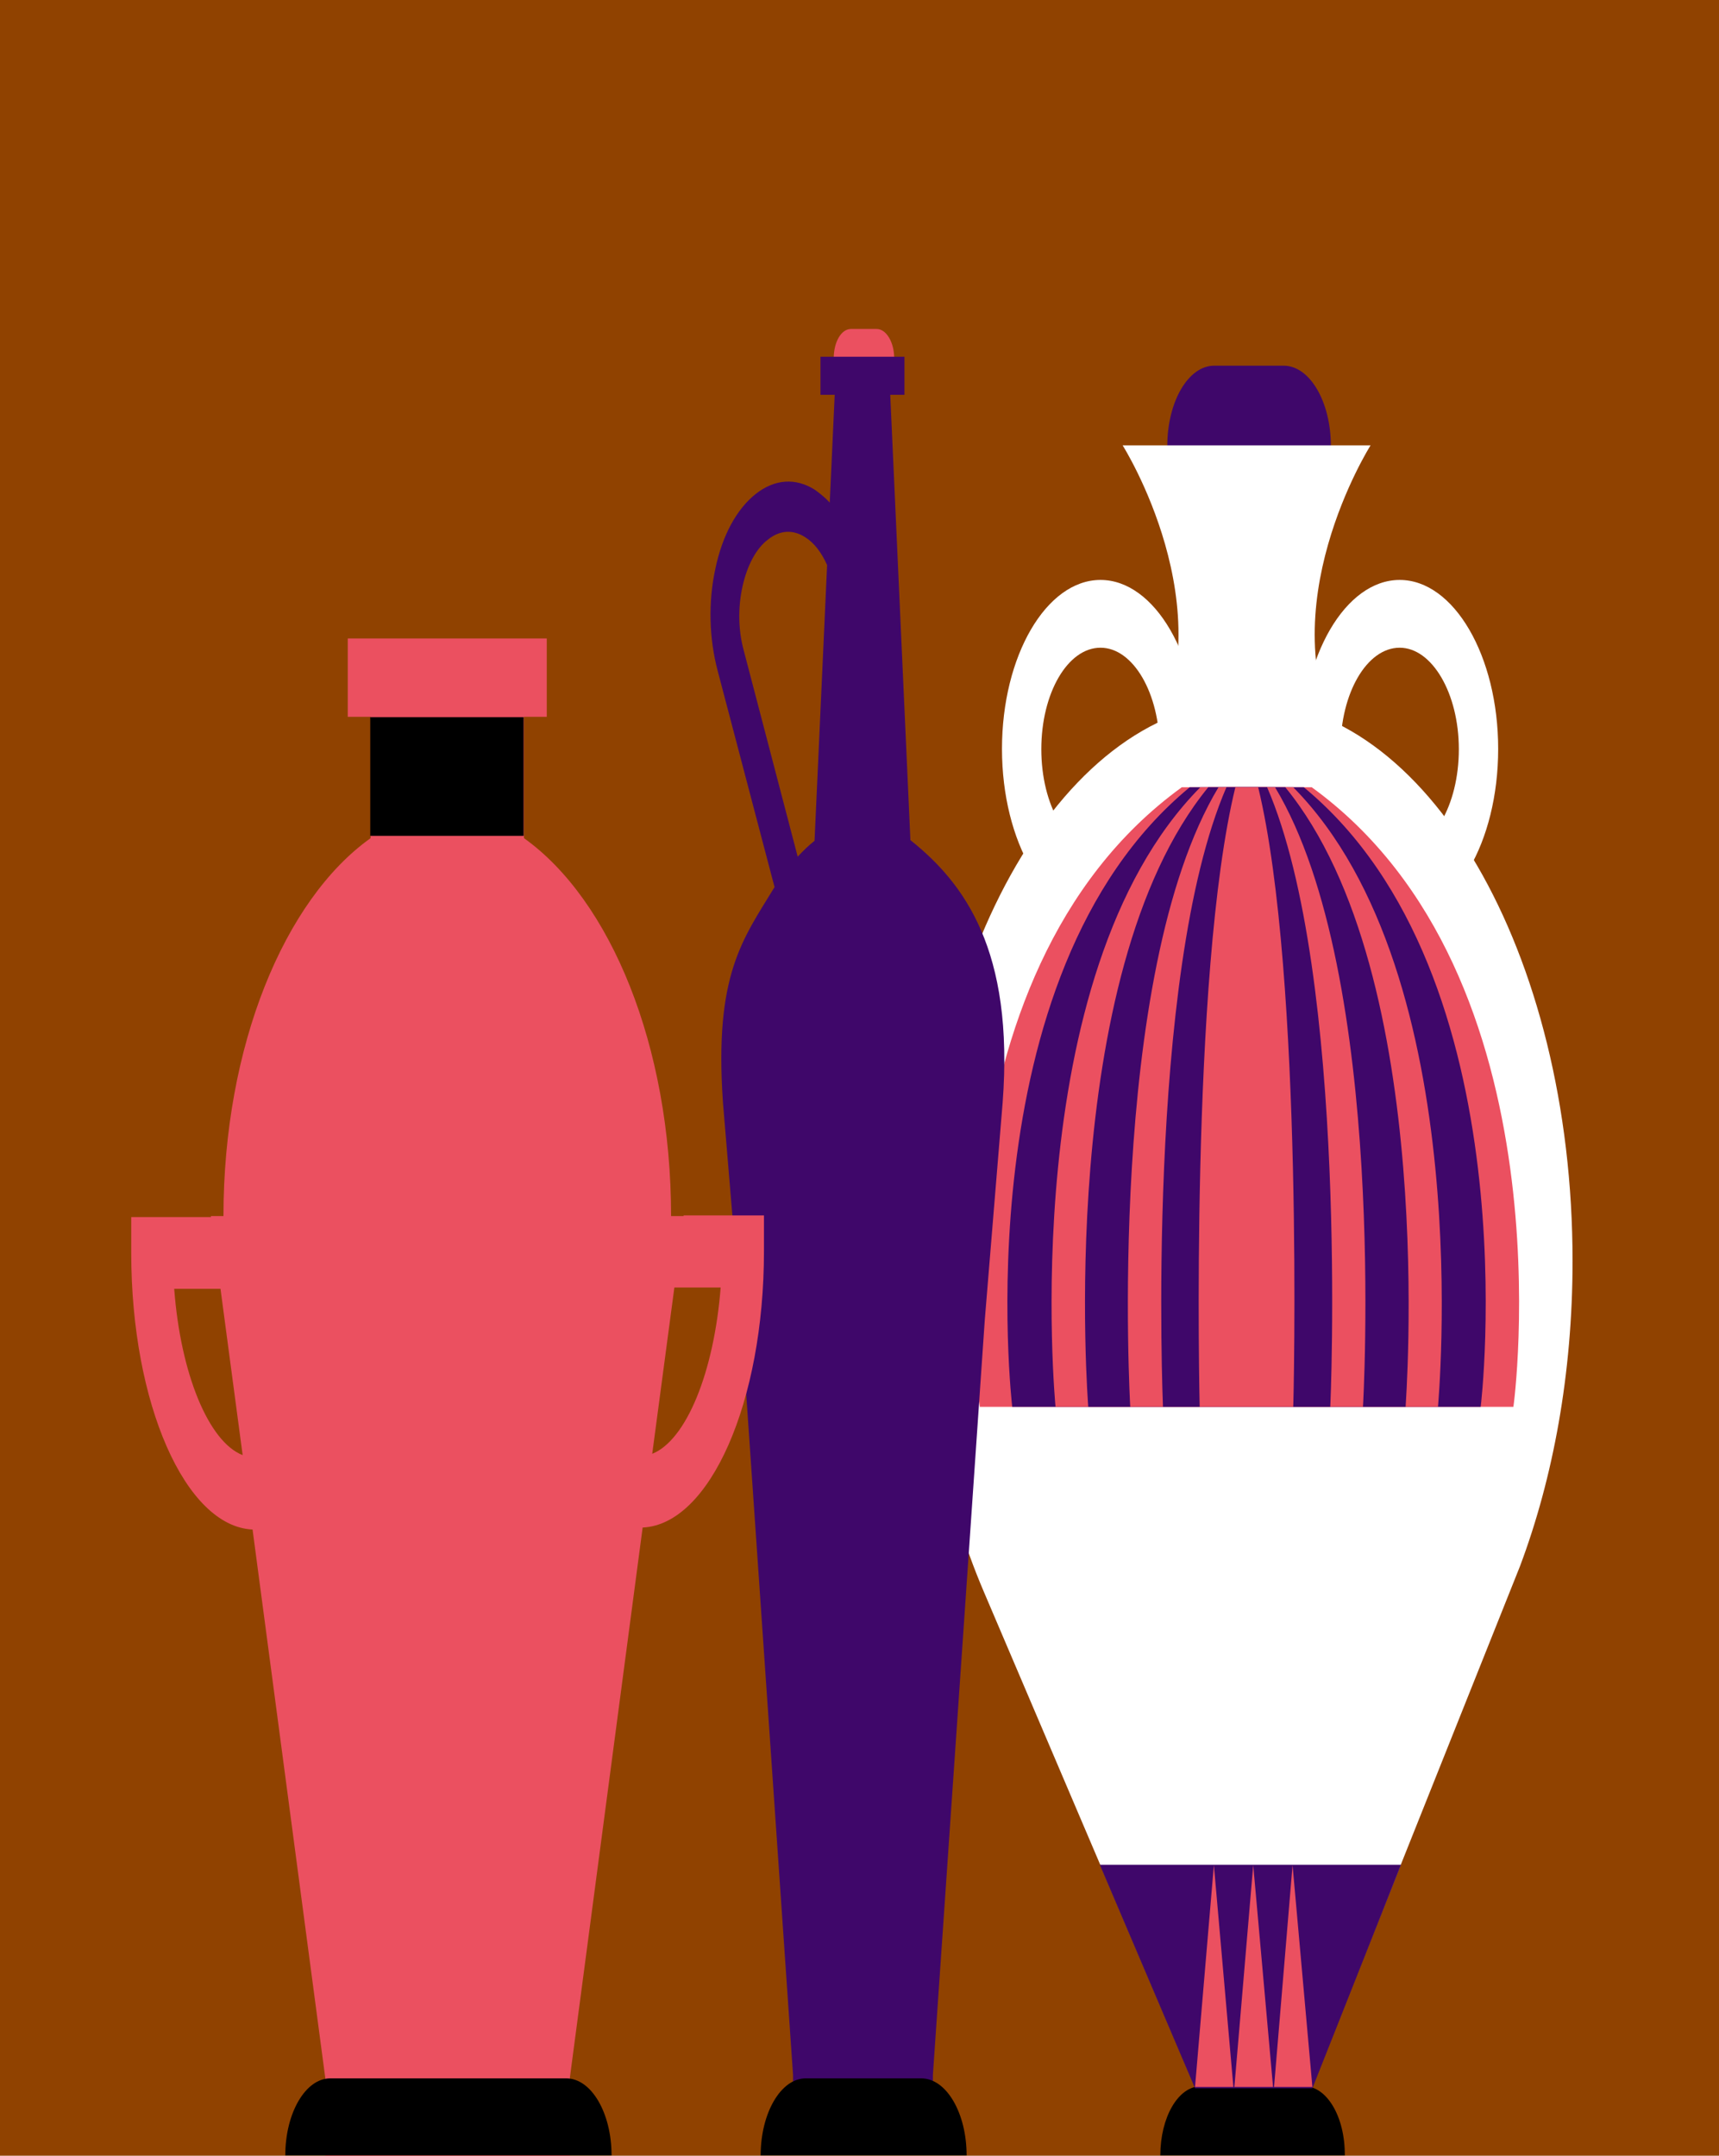 <?xml version="1.0" encoding="utf-8"?>
<!DOCTYPE svg PUBLIC "-//W3C//DTD SVG 1.1//EN" "http://www.w3.org/Graphics/SVG/1.1/DTD/svg11.dtd">
<svg version="1.1" id="Calque_1" xmlns="http://www.w3.org/2000/svg" xmlns:xlink="http://www.w3.org/1999/xlink" x="0px" y="0px"
	 width="520px" height="100%" viewBox="0 0 520 652" enable-background="new 0 0 520 652" xml:space="preserve" preserveAspectRatio="none">
<g id="FONDS">
	<rect x="0" y="0" fill="#904200" width="520" height="652"/>
</g>
<g id="ILLUS">
	<path fill="#3F076A" d="M402.6,135c0,13.6-6.4,24.4-14.2,24.4h-21.1c-7.9,0-14.2-11-14.2-24.4l0,0c0-13.6,6.4-24.4,14.2-24.4h21.1
		C396.3,110.7,402.6,121.6,402.6,135L402.6,135z"/>
	<path fill="#FFFFFF" d="M475.7,381.4c0-93.5-44.2-169.2-98.6-169.2c-54.5,0-98.6,75.8-98.6,169.2c0,37.4,7.1,71.9,19.1,100
		l64.1,150.3h35l63.1-158C469.8,447.1,475.7,415.5,475.7,381.4z"/>
	<path d="M394.6,631h-31.4c-6.8,0-12.2,9.4-12.2,20.9h55.8C406.9,640.3,401.4,631,394.6,631z"/>
	<path fill="#FFFFFF" d="M414.6,134.7h-36.3h-2.4h-36.3c0,0,31.4,49.6,8.6,90.9h27.7h2.4H406C383.2,184.3,414.6,134.7,414.6,134.7z"
		/>
	<path fill="#FFFFFF" d="M332.9,277.6c-16.4,0-29.8-23-29.8-51.1s13.4-51.1,29.8-51.1s29.8,23,29.8,51.1
		C362.7,254.8,349.3,277.6,332.9,277.6z M332.9,195.9c-9.9,0-17.9,13.7-17.9,30.7c0,17,8,30.7,17.9,30.7s17.9-13.7,17.9-30.7
		C350.8,209.7,342.8,195.9,332.9,195.9z"/>
	<path fill="#FFFFFF" d="M423.4,277.6c-16.4,0-29.8-23-29.8-51.1s13.4-51.1,29.8-51.1s29.8,23,29.8,51.1
		C453.2,254.8,439.8,277.6,423.4,277.6z M423.4,195.9c-9.9,0-17.9,13.7-17.9,30.7c0,17,8,30.7,17.9,30.7s17.9-13.7,17.9-30.7
		C441.3,209.7,433.2,195.9,423.4,195.9z"/>
	<polygon fill="#3F076A" points="332.7,564 423.8,564 397,631.6 361.5,631.6 	"/>
	<g>
		<polygon fill="#EB5060" points="361.5,631.2 367.2,564.1 373.1,631.2 		"/>
		<polygon fill="#EB5060" points="373.4,631.2 379.1,564.1 385.1,631.2 		"/>
		<polygon fill="#EB5060" points="385.4,631.2 391,564.1 397,631.2 		"/>
	</g>
	<g>
		<path fill="#EB5060" d="M396.8,238.1h-39.3c-78.7,57-61.1,187.4-61.1,187.4h4.8H453h4.8C457.9,425.5,475.4,295.1,396.8,238.1z"/>
		<path fill="#3F076A" d="M394.4,238.1h-34.5c-69.1,57-53.7,187.4-53.7,187.4h4.2h133.3h4.2C448,425.5,463.4,295.1,394.4,238.1z"/>
		<path fill="#EB5060" d="M391.2,238.1h-28.1c-56.4,57-43.8,187.4-43.8,187.4h3.5h108.7h3.5C434.9,425.5,447.5,295.1,391.2,238.1z"
			/>
		<path fill="#3F076A" d="M388.8,238.1h-23.3c-46.7,57-36.3,187.4-36.3,187.4h2.9h90.2h2.9C425.1,425.5,435.5,295.1,388.8,238.1z"/>
		<path fill="#EB5060" d="M385.7,238.1h-17.1c-34.3,57-26.7,187.4-26.7,187.4h2.1h66.2h2.1C412.3,425.5,420,295.1,385.7,238.1z"/>
		<path fill="#3F076A" d="M383.3,238.1H371c-24.7,57-19.2,187.4-19.2,187.4h1.5h47.6h1.5C402.5,425.5,408,295.1,383.3,238.1z"/>
		<path fill="#EB5060" d="M380.6,238.1h-6.9c-13.9,57-10.8,187.4-10.8,187.4h0.8h26.7h0.8C391.3,425.5,394.4,295.1,380.6,238.1z"/>
	</g>
	<path fill="#EB5060" d="M270.5,108.4c0,5-2.4,8.9-5.3,8.9h-7.8c-2.9,0-5.2-4.1-5.2-8.9l0,0c0-5,2.3-8.9,5.2-8.9h7.8
		C268.1,99.5,270.5,103.5,270.5,108.4L270.5,108.4z"/>
	<path fill="#3F076A" d="M275.4,254.1l-6.1-134.7h4.3v-11.5h-25.4v11.5h4.3L251,152c-1.4-1.5-2.9-2.7-4.4-3.8
		c-5.9-3.8-12.3-3.3-18,1.2c-5.7,4.5-10.1,12.5-12.2,22.6c-2.2,10.1-1.9,21.1,0.7,30.9l17.2,65.4c-9.6,15.8-18.3,26.4-15.6,65.2
		l5.5,65.9l15.7,228.2v24h42.3v-24l15.7-228.4l5.4-65.7C306.8,287.4,291.7,267.1,275.4,254.1z M225,196.8c-1.7-6.2-1.8-13-0.4-19.4
		c1.4-6.3,4.1-11.5,7.7-14.2c3.6-2.9,7.6-3.1,11.3-0.7c2.7,1.7,4.9,4.6,6.6,8.4l-3.8,83.4c-1.8,1.4-3.5,3.1-5.1,4.8L225,196.8z"/>
	<path fill="#EB5060" d="M206.8,367.8H203c0-51.6-18.4-95.7-44.5-114.3v-36.7h6.9v-23.7h-60.2v23.7h6.9v36.7
		C86,272.1,67.6,316.4,67.6,367.8h-3.8v0.3H39.7V379c0,45.5,16.4,82.7,36.7,83.6l22,165.9V652h74v-23.7l22-166.3
		c20.3-0.9,36.7-37.9,36.7-83.6v-10.8h-24.3V367.8z M52.7,389.8h14l6.7,50.3C63.1,436.1,54.6,415.4,52.7,389.8z M197.3,439.7
		l6.7-50.3h14C216,415,207.6,435.6,197.3,439.7z"/>
	<rect x="112" y="216.9" width="46.4" height="35.9"/>
	<path d="M278.7,628.6h-35c-7.5,0-13.6,10.5-13.6,23.3h62.3C292.4,639.1,286.3,628.6,278.7,628.6z"/>
	<path d="M171.3,628.6H99.9c-7.5,0-13.6,10.5-13.6,23.3H185C185,639.1,178.9,628.6,171.3,628.6z"/>
</g>
</svg>
